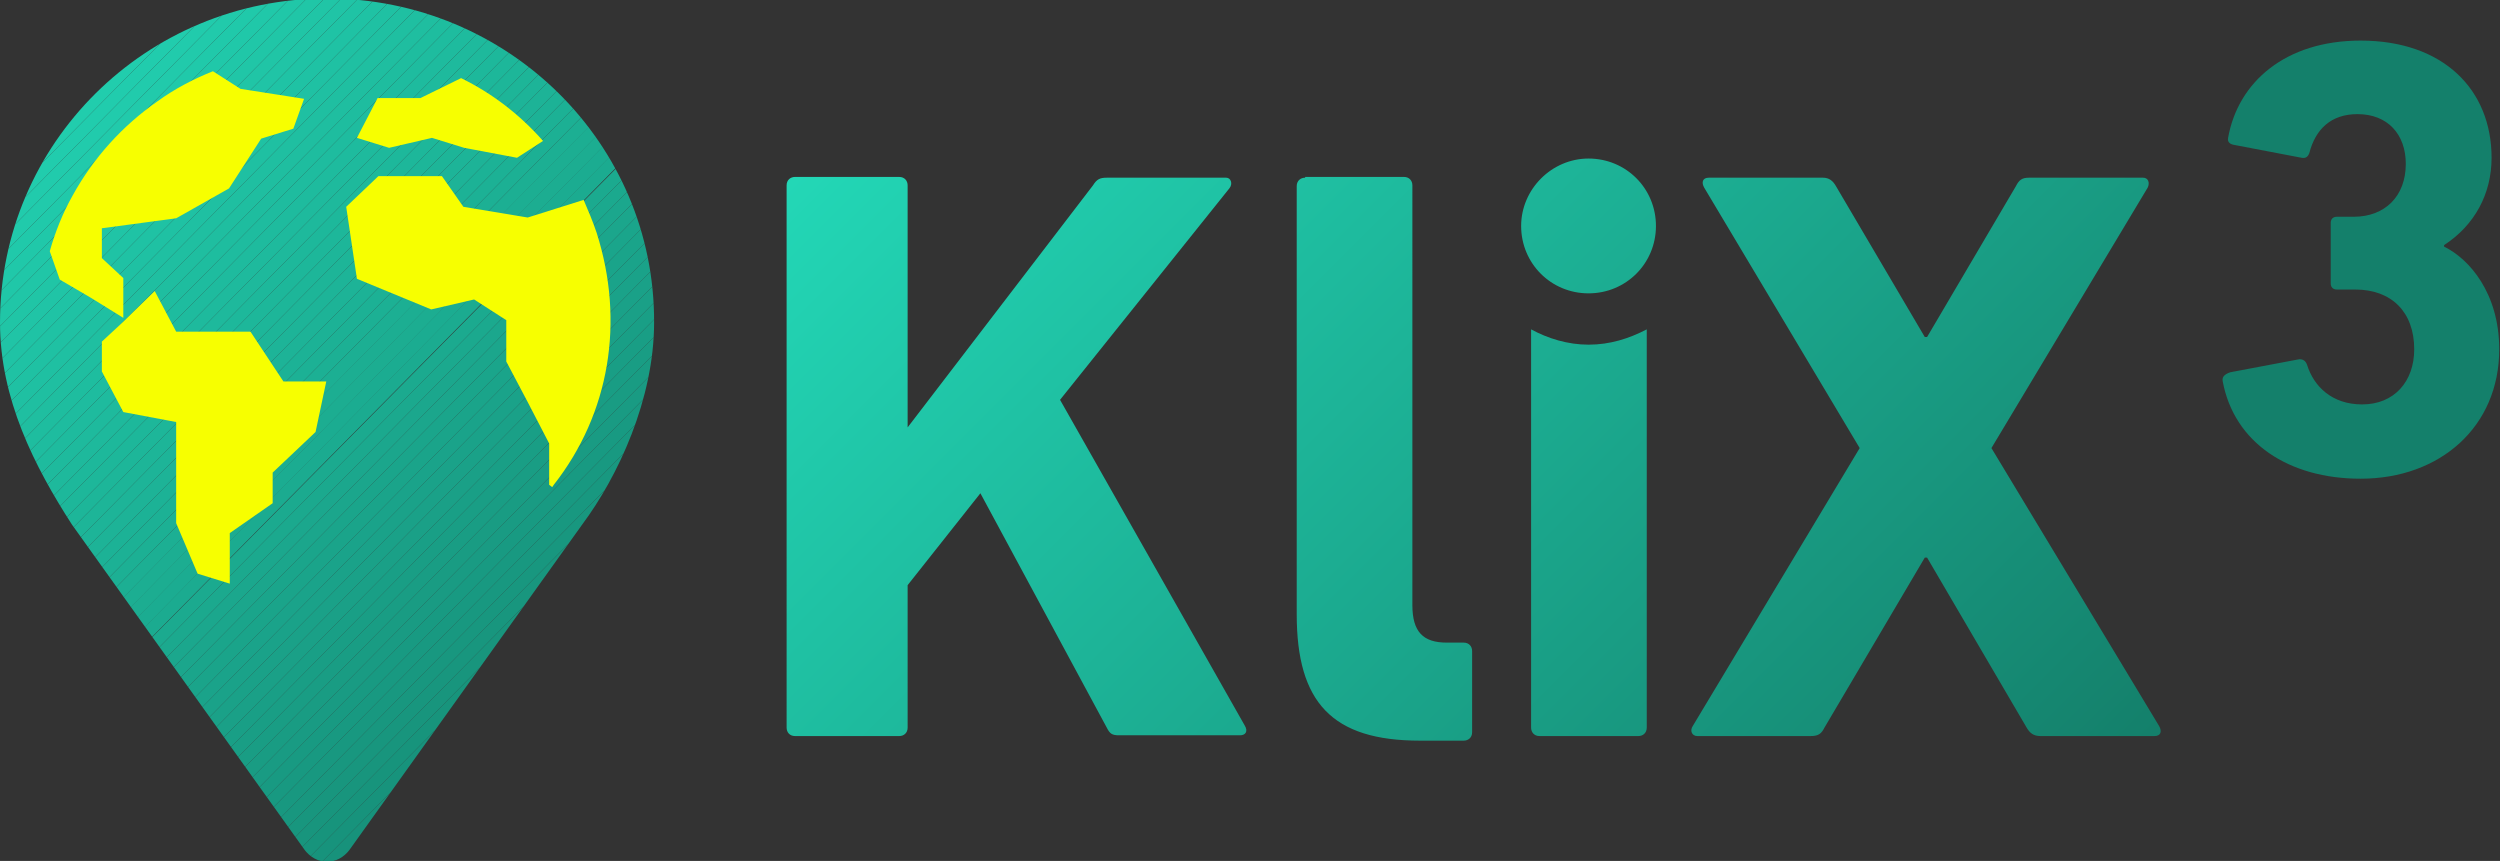 <?xml version="1.0" encoding="utf-8"?>
<!-- Generator: Adobe Illustrator 27.6.1, SVG Export Plug-In . SVG Version: 6.00 Build 0)  -->
<svg version="1.1" id="Ebene_1" xmlns="http://www.w3.org/2000/svg" xmlns:xlink="http://www.w3.org/1999/xlink" x="0px" y="0px"
	 viewBox="0 0 326.4 112.4" style="enable-background:new 0 0 326.4 112.4;" xml:space="preserve">
<rect x="0" y="0" width="326.4" height="112.4" fill="#333333" stroke="none"/>
<style type="text/css">
	
		.st0{clip-path:url(#SVGID_00000178165607988990713170000004122492903389820047_);fill:url(#SVGID_00000172426833276894238630000016684128248682548399_);}
	.st1{fill:#14806B;}
	.st2{clip-path:url(#SVGID_00000101072362495206417840000005080796512279740847_);}
	.st3{clip-path:url(#SVGID_00000163759044355909556980000004040158521896137903_);fill:#23D8B7;}
	.st4{clip-path:url(#SVGID_00000163759044355909556980000004040158521896137903_);fill:#23D7B6;}
	.st5{clip-path:url(#SVGID_00000163759044355909556980000004040158521896137903_);fill:#23D6B5;}
	.st6{clip-path:url(#SVGID_00000163759044355909556980000004040158521896137903_);fill:#22D5B4;}
	.st7{clip-path:url(#SVGID_00000163759044355909556980000004040158521896137903_);fill:#22D4B4;}
	.st8{clip-path:url(#SVGID_00000163759044355909556980000004040158521896137903_);fill:#22D3B3;}
	.st9{clip-path:url(#SVGID_00000163759044355909556980000004040158521896137903_);fill:#22D2B2;}
	.st10{clip-path:url(#SVGID_00000163759044355909556980000004040158521896137903_);fill:#22D1B1;}
	.st11{clip-path:url(#SVGID_00000163759044355909556980000004040158521896137903_);fill:#22D0B0;}
	.st12{clip-path:url(#SVGID_00000163759044355909556980000004040158521896137903_);fill:#21CFAF;}
	.st13{clip-path:url(#SVGID_00000163759044355909556980000004040158521896137903_);fill:#21CEAE;}
	.st14{clip-path:url(#SVGID_00000163759044355909556980000004040158521896137903_);fill:#21CDAD;}
	.st15{clip-path:url(#SVGID_00000163759044355909556980000004040158521896137903_);fill:#21CCAD;}
	.st16{clip-path:url(#SVGID_00000163759044355909556980000004040158521896137903_);fill:#21CBAC;}
	.st17{clip-path:url(#SVGID_00000163759044355909556980000004040158521896137903_);fill:#21CAAB;}
	.st18{clip-path:url(#SVGID_00000163759044355909556980000004040158521896137903_);fill:#20C9AA;}
	.st19{clip-path:url(#SVGID_00000163759044355909556980000004040158521896137903_);fill:#20C8A9;}
	.st20{clip-path:url(#SVGID_00000163759044355909556980000004040158521896137903_);fill:#20C7A8;}
	.st21{clip-path:url(#SVGID_00000163759044355909556980000004040158521896137903_);fill:#20C6A7;}
	.st22{clip-path:url(#SVGID_00000163759044355909556980000004040158521896137903_);fill:#20C5A6;}
	.st23{clip-path:url(#SVGID_00000163759044355909556980000004040158521896137903_);fill:#20C4A6;}
	.st24{clip-path:url(#SVGID_00000163759044355909556980000004040158521896137903_);fill:#1FC3A5;}
	.st25{clip-path:url(#SVGID_00000163759044355909556980000004040158521896137903_);fill:#1FC2A4;}
	.st26{clip-path:url(#SVGID_00000163759044355909556980000004040158521896137903_);fill:#1FC1A3;}
	.st27{clip-path:url(#SVGID_00000163759044355909556980000004040158521896137903_);fill:#1FC0A2;}
	.st28{clip-path:url(#SVGID_00000163759044355909556980000004040158521896137903_);fill:#1FBFA1;}
	.st29{clip-path:url(#SVGID_00000163759044355909556980000004040158521896137903_);fill:#1FBEA0;}
	.st30{clip-path:url(#SVGID_00000163759044355909556980000004040158521896137903_);fill:#1EBD9F;}
	.st31{clip-path:url(#SVGID_00000163759044355909556980000004040158521896137903_);fill:#1EBC9F;}
	.st32{clip-path:url(#SVGID_00000163759044355909556980000004040158521896137903_);fill:#1EBB9E;}
	.st33{clip-path:url(#SVGID_00000163759044355909556980000004040158521896137903_);fill:#1EBA9D;}
	.st34{clip-path:url(#SVGID_00000163759044355909556980000004040158521896137903_);fill:#1EB99C;}
	.st35{clip-path:url(#SVGID_00000163759044355909556980000004040158521896137903_);fill:#1DB89B;}
	.st36{clip-path:url(#SVGID_00000163759044355909556980000004040158521896137903_);fill:#1DB79A;}
	.st37{clip-path:url(#SVGID_00000163759044355909556980000004040158521896137903_);fill:#1DB699;}
	.st38{clip-path:url(#SVGID_00000163759044355909556980000004040158521896137903_);fill:#1DB598;}
	.st39{clip-path:url(#SVGID_00000163759044355909556980000004040158521896137903_);fill:#1DB498;}
	.st40{clip-path:url(#SVGID_00000163759044355909556980000004040158521896137903_);fill:#1DB397;}
	.st41{clip-path:url(#SVGID_00000163759044355909556980000004040158521896137903_);fill:#1CB296;}
	.st42{clip-path:url(#SVGID_00000163759044355909556980000004040158521896137903_);fill:#1CB195;}
	.st43{clip-path:url(#SVGID_00000163759044355909556980000004040158521896137903_);fill:#1CB094;}
	.st44{clip-path:url(#SVGID_00000163759044355909556980000004040158521896137903_);fill:#1CAF93;}
	.st45{clip-path:url(#SVGID_00000163759044355909556980000004040158521896137903_);fill:#1CAE92;}
	.st46{clip-path:url(#SVGID_00000163759044355909556980000004040158521896137903_);fill:#1CAD91;}
	.st47{clip-path:url(#SVGID_00000163759044355909556980000004040158521896137903_);fill:#1BAC91;}
	.st48{clip-path:url(#SVGID_00000163759044355909556980000004040158521896137903_);fill:#1BAB90;}
	.st49{clip-path:url(#SVGID_00000163759044355909556980000004040158521896137903_);fill:#1BAA8F;}
	.st50{clip-path:url(#SVGID_00000163759044355909556980000004040158521896137903_);fill:#1BA98E;}
	.st51{clip-path:url(#SVGID_00000163759044355909556980000004040158521896137903_);fill:#1BA78D;}
	.st52{clip-path:url(#SVGID_00000163759044355909556980000004040158521896137903_);fill:#1BA68C;}
	.st53{clip-path:url(#SVGID_00000163759044355909556980000004040158521896137903_);fill:#1AA58B;}
	.st54{clip-path:url(#SVGID_00000163759044355909556980000004040158521896137903_);fill:#1AA48A;}
	.st55{clip-path:url(#SVGID_00000163759044355909556980000004040158521896137903_);fill:#1AA38A;}
	.st56{clip-path:url(#SVGID_00000163759044355909556980000004040158521896137903_);fill:#1AA289;}
	.st57{clip-path:url(#SVGID_00000163759044355909556980000004040158521896137903_);fill:#1AA188;}
	.st58{clip-path:url(#SVGID_00000163759044355909556980000004040158521896137903_);fill:#1AA087;}
	.st59{clip-path:url(#SVGID_00000163759044355909556980000004040158521896137903_);fill:#199F86;}
	.st60{clip-path:url(#SVGID_00000163759044355909556980000004040158521896137903_);fill:#199E85;}
	.st61{clip-path:url(#SVGID_00000163759044355909556980000004040158521896137903_);fill:#199D84;}
	.st62{clip-path:url(#SVGID_00000163759044355909556980000004040158521896137903_);fill:#199C83;}
	.st63{clip-path:url(#SVGID_00000163759044355909556980000004040158521896137903_);fill:#199B83;}
	.st64{clip-path:url(#SVGID_00000163759044355909556980000004040158521896137903_);fill:#189A82;}
	.st65{clip-path:url(#SVGID_00000163759044355909556980000004040158521896137903_);fill:#189981;}
	.st66{clip-path:url(#SVGID_00000163759044355909556980000004040158521896137903_);fill:#189880;}
	.st67{clip-path:url(#SVGID_00000163759044355909556980000004040158521896137903_);fill:#18977F;}
	.st68{clip-path:url(#SVGID_00000163759044355909556980000004040158521896137903_);fill:#18967E;}
	.st69{clip-path:url(#SVGID_00000163759044355909556980000004040158521896137903_);fill:#18957D;}
	.st70{clip-path:url(#SVGID_00000163759044355909556980000004040158521896137903_);fill:#17947C;}
	.st71{clip-path:url(#SVGID_00000163759044355909556980000004040158521896137903_);fill:#17937C;}
	.st72{clip-path:url(#SVGID_00000163759044355909556980000004040158521896137903_);fill:#17927B;}
	.st73{clip-path:url(#SVGID_00000163759044355909556980000004040158521896137903_);fill:#17917A;}
	.st74{clip-path:url(#SVGID_00000163759044355909556980000004040158521896137903_);fill:#179079;}
	.st75{clip-path:url(#SVGID_00000163759044355909556980000004040158521896137903_);fill:#178F78;}
	.st76{clip-path:url(#SVGID_00000163759044355909556980000004040158521896137903_);fill:#168E77;}
	.st77{clip-path:url(#SVGID_00000163759044355909556980000004040158521896137903_);fill:#168D76;}
	.st78{clip-path:url(#SVGID_00000163759044355909556980000004040158521896137903_);fill:#168C75;}
	.st79{clip-path:url(#SVGID_00000163759044355909556980000004040158521896137903_);fill:#168B75;}
	.st80{clip-path:url(#SVGID_00000163759044355909556980000004040158521896137903_);fill:#168A74;}
	.st81{clip-path:url(#SVGID_00000163759044355909556980000004040158521896137903_);fill:#168973;}
	.st82{clip-path:url(#SVGID_00000163759044355909556980000004040158521896137903_);fill:#158872;}
	.st83{clip-path:url(#SVGID_00000163759044355909556980000004040158521896137903_);fill:#158771;}
	.st84{clip-path:url(#SVGID_00000163759044355909556980000004040158521896137903_);fill:#158670;}
	.st85{clip-path:url(#SVGID_00000163759044355909556980000004040158521896137903_);fill:#15856F;}
	.st86{clip-path:url(#SVGID_00000163759044355909556980000004040158521896137903_);fill:#15846F;}
	.st87{clip-path:url(#SVGID_00000163759044355909556980000004040158521896137903_);fill:#15836E;}
	.st88{clip-path:url(#SVGID_00000163759044355909556980000004040158521896137903_);fill:#14826D;}
	.st89{clip-path:url(#SVGID_00000163759044355909556980000004040158521896137903_);fill:#14816C;}
	.st90{clip-path:url(#SVGID_00000163759044355909556980000004040158521896137903_);fill:#14806B;}
	.st91{fill:#F7FF00;}
</style>
<g>
	<defs>
		<path id="SVGID_1_" d="M207.4,45c-2.7,0-5.3-0.8-7.5-2v52c0,0.6,0.4,1.1,1.1,1.1h12.9c0.6,0,1.1-0.4,1.1-1.1V43
			C212.7,44.2,210.2,45,207.4,45 M144.5,23.2c-0.9,0-1.3,0.2-1.8,1l-24.2,31.6V24.2c0-0.6-0.4-1.1-1.1-1.1h-13.6
			c-0.6,0-1.1,0.4-1.1,1.1V95c0,0.6,0.4,1.1,1.1,1.1h13.6c0.6,0,1.1-0.4,1.1-1.1V76.4l9.5-12l16.5,30.6c0.4,0.8,0.7,1,1.6,1h15.8
			c0.7,0,1.1-0.5,0.6-1.3l-24.1-42.5l22.1-27.6c0.5-0.6,0.2-1.4-0.4-1.4H144.5z M170.4,23.2c-0.6,0-1.1,0.4-1.1,1.1v55.9
			c0,11.5,4.6,16.5,16.1,16.5h5.7c0.6,0,1.1-0.4,1.1-1.1V85c0-0.6-0.4-1.1-1.1-1.1h-2.2c-3.1,0-4.5-1.4-4.5-4.9V24.2
			c0-0.6-0.4-1.1-1.1-1.1H170.4z M264.9,23.2c-0.9,0-1.3,0.3-1.7,1.1l-11.6,19.7h-0.3l-11.6-19.7c-0.4-0.7-0.9-1.1-1.7-1.1h-14.9
			c-0.8,0-1,0.6-0.6,1.3l20.3,34l-21.8,36.3c-0.4,0.6-0.1,1.3,0.6,1.3h14.8c1,0,1.4-0.3,1.8-1.1l13.1-22.2h0.3l13,22.2
			c0.4,0.7,0.9,1.1,1.8,1.1h14.9c0.8,0,1-0.6,0.6-1.3l-21.9-36.3l20.4-34c0.3-0.6,0.1-1.3-0.6-1.3H264.9z M198.6,29.5
			c0,4.9,3.9,8.8,8.8,8.8c4.9,0,8.8-3.9,8.8-8.8c0-4.9-3.9-8.8-8.8-8.8C202.6,20.7,198.6,24.7,198.6,29.5"/>
	</defs>
	<clipPath id="SVGID_00000108302167579454880830000011819249175848641942_">
		<use xlink:href="#SVGID_1_"  style="overflow:visible;"/>
	</clipPath>
	
		<linearGradient id="SVGID_00000174572310921381965110000010514330849845437856_" gradientUnits="userSpaceOnUse" x1="-44.122" y1="263.775" x2="-39.833" y2="263.775" gradientTransform="matrix(29.775 29.775 29.775 -29.775 -6411.488 9162.419)">
		<stop  offset="0" style="stop-color:#23D8B7"/>
		<stop  offset="0.993" style="stop-color:#14806B"/>
		<stop  offset="1" style="stop-color:#14806B"/>
	</linearGradient>
	
		<polygon style="clip-path:url(#SVGID_00000108302167579454880830000011819249175848641942_);fill:url(#SVGID_00000174572310921381965110000010514330849845437856_);" points="
		192.5,-69 320.2,58.7 192.5,186.4 64.8,58.7 	"/>
</g>
<path class="st1" d="M290.2,49.8c1.5,8,8.6,12.7,18,12.7c10.4,0,18.1-6.8,18.1-16.9c0-7.3-3.9-11.8-7.2-13.4V32
	c4-2.6,6.2-6.7,6.2-11.4c0-8.9-6.3-15.3-17.1-15.3c-9.8,0-16,5.4-17.3,12.7c-0.1,0.5,0.2,0.8,0.7,0.9l8.9,1.7c0.5,0.1,0.8-0.1,1-0.6
	c0.8-3.1,2.8-5.1,6.3-5.1c3.9,0,6.3,2.6,6.3,6.5c0,4.2-2.7,6.9-6.8,6.9h-2.2c-0.5,0-0.8,0.3-0.8,0.8v7.9c0,0.5,0.3,0.8,0.8,0.8h2.4
	c4.7,0,7.7,2.9,7.7,7.8c0,4.2-2.6,7.2-6.8,7.2c-3.9,0-6.3-2.3-7.2-5.2c-0.2-0.5-0.5-0.7-1-0.7l-9,1.7
	C290.3,48.9,290.1,49.3,290.2,49.8"/>
<g>
	<defs>
		<path id="SVGID_00000072963973881687255160000002477617115253369534_" d="M42.7-0.2C19.1-0.2,0,18.7,0,42.1
			c0,10,4.5,18.8,9.4,26.4L39.8,111c0.7,0.9,1.7,1.5,2.9,1.5c1.2,0,2.2-0.6,2.9-1.5l30.4-42.5c4.7-6.3,9.4-16.4,9.4-26.4
			C85.5,18.7,66.3-0.2,42.7-0.2z"/>
	</defs>
	<clipPath id="SVGID_00000176002429996967672230000000001733384412720519_">
		<use xlink:href="#SVGID_00000072963973881687255160000002477617115253369534_"  style="overflow:visible;"/>
	</clipPath>
	<g style="clip-path:url(#SVGID_00000176002429996967672230000000001733384412720519_);">
		<g>
			<defs>
				
					<rect id="SVGID_00000016060491342494106360000014921742662220607906_" x="-27.4" y="-13.9" transform="matrix(0.703 -0.711 0.711 0.703 -27.225 47.026)" width="140.2" height="140"/>
			</defs>
			<clipPath id="SVGID_00000140715273255017792390000008475510490111361196_">
				<use xlink:href="#SVGID_00000016060491342494106360000014921742662220607906_"  style="overflow:visible;"/>
			</clipPath>
			<polygon style="clip-path:url(#SVGID_00000140715273255017792390000008475510490111361196_);fill:#23D8B7;" points="42.3,-42.9 
				-56.3,56.7 -56.3,-42.9 			"/>
			<polygon style="clip-path:url(#SVGID_00000140715273255017792390000008475510490111361196_);fill:#23D8B7;" points="44.5,-42.9 
				-56.3,59 -56.3,56.7 42.3,-42.9 			"/>
			<polygon style="clip-path:url(#SVGID_00000140715273255017792390000008475510490111361196_);fill:#23D7B6;" points="46.7,-42.9 
				-56.3,61.2 -56.3,59 44.5,-42.9 			"/>
			<polygon style="clip-path:url(#SVGID_00000140715273255017792390000008475510490111361196_);fill:#23D6B5;" points="49,-42.9 
				-56.3,63.5 -56.3,61.2 46.7,-42.9 			"/>
			<polygon style="clip-path:url(#SVGID_00000140715273255017792390000008475510490111361196_);fill:#22D5B4;" points="51.2,-42.9 
				-56.3,65.7 -56.3,63.5 49,-42.9 			"/>
			<polygon style="clip-path:url(#SVGID_00000140715273255017792390000008475510490111361196_);fill:#22D4B4;" points="53.4,-42.9 
				-56.3,68 -56.3,65.7 51.2,-42.9 			"/>
			<polygon style="clip-path:url(#SVGID_00000140715273255017792390000008475510490111361196_);fill:#22D3B3;" points="55.6,-42.9 
				-56.3,70.2 -56.3,68 53.4,-42.9 			"/>
			<polygon style="clip-path:url(#SVGID_00000140715273255017792390000008475510490111361196_);fill:#22D2B2;" points="57.9,-42.9 
				-56.3,72.5 -56.3,70.2 55.6,-42.9 			"/>
			<polygon style="clip-path:url(#SVGID_00000140715273255017792390000008475510490111361196_);fill:#22D1B1;" points="60.1,-42.9 
				-56.3,74.7 -56.3,72.5 57.9,-42.9 			"/>
			<polygon style="clip-path:url(#SVGID_00000140715273255017792390000008475510490111361196_);fill:#22D0B0;" points="62.3,-42.9 
				-56.3,77 -56.3,74.7 60.1,-42.9 			"/>
			<polygon style="clip-path:url(#SVGID_00000140715273255017792390000008475510490111361196_);fill:#21CFAF;" points="64.5,-42.9 
				-56.3,79.2 -56.3,77 62.3,-42.9 			"/>
			<polygon style="clip-path:url(#SVGID_00000140715273255017792390000008475510490111361196_);fill:#21CEAE;" points="66.8,-42.9 
				-56.3,81.5 -56.3,79.2 64.5,-42.9 			"/>
			<polygon style="clip-path:url(#SVGID_00000140715273255017792390000008475510490111361196_);fill:#21CDAD;" points="69,-42.9 
				-56.3,83.7 -56.3,81.5 66.8,-42.9 			"/>
			<polygon style="clip-path:url(#SVGID_00000140715273255017792390000008475510490111361196_);fill:#21CCAD;" points="71.2,-42.9 
				-56.3,86 -56.3,83.7 69,-42.9 			"/>
			<polygon style="clip-path:url(#SVGID_00000140715273255017792390000008475510490111361196_);fill:#21CBAC;" points="73.4,-42.9 
				-56.3,88.2 -56.3,86 71.2,-42.9 			"/>
			<polygon style="clip-path:url(#SVGID_00000140715273255017792390000008475510490111361196_);fill:#21CAAB;" points="75.7,-42.9 
				-56.3,90.5 -56.3,88.2 73.4,-42.9 			"/>
			<polygon style="clip-path:url(#SVGID_00000140715273255017792390000008475510490111361196_);fill:#20C9AA;" points="77.9,-42.9 
				-56.3,92.7 -56.3,90.5 75.7,-42.9 			"/>
			<polygon style="clip-path:url(#SVGID_00000140715273255017792390000008475510490111361196_);fill:#20C8A9;" points="80.1,-42.9 
				-56.3,95 -56.3,92.7 77.9,-42.9 			"/>
			<polygon style="clip-path:url(#SVGID_00000140715273255017792390000008475510490111361196_);fill:#20C7A8;" points="82.3,-42.9 
				-56.3,97.2 -56.3,95 80.1,-42.9 			"/>
			<polygon style="clip-path:url(#SVGID_00000140715273255017792390000008475510490111361196_);fill:#20C6A7;" points="84.6,-42.9 
				-56.3,99.5 -56.3,97.2 82.3,-42.9 			"/>
			<polygon style="clip-path:url(#SVGID_00000140715273255017792390000008475510490111361196_);fill:#20C5A6;" points="86.8,-42.9 
				-56.3,101.7 -56.3,99.5 84.6,-42.9 			"/>
			<polygon style="clip-path:url(#SVGID_00000140715273255017792390000008475510490111361196_);fill:#20C4A6;" points="89,-42.9 
				-56.3,104 -56.3,101.7 86.8,-42.9 			"/>
			<polygon style="clip-path:url(#SVGID_00000140715273255017792390000008475510490111361196_);fill:#1FC3A5;" points="91.3,-42.9 
				-56.3,106.2 -56.3,104 89,-42.9 			"/>
			<polygon style="clip-path:url(#SVGID_00000140715273255017792390000008475510490111361196_);fill:#1FC2A4;" points="93.5,-42.9 
				-56.3,108.5 -56.3,106.2 91.3,-42.9 			"/>
			<polygon style="clip-path:url(#SVGID_00000140715273255017792390000008475510490111361196_);fill:#1FC1A3;" points="95.7,-42.9 
				-56.3,110.7 -56.3,108.5 93.5,-42.9 			"/>
			<polygon style="clip-path:url(#SVGID_00000140715273255017792390000008475510490111361196_);fill:#1FC0A2;" points="97.9,-42.9 
				-56.3,113 -56.3,110.7 95.7,-42.9 			"/>
			<polygon style="clip-path:url(#SVGID_00000140715273255017792390000008475510490111361196_);fill:#1FBFA1;" points="100.2,-42.9 
				-56.3,115.2 -56.3,113 97.9,-42.9 			"/>
			<polygon style="clip-path:url(#SVGID_00000140715273255017792390000008475510490111361196_);fill:#1FBEA0;" points="102.4,-42.9 
				-56.3,117.4 -56.3,115.2 100.2,-42.9 			"/>
			<polygon style="clip-path:url(#SVGID_00000140715273255017792390000008475510490111361196_);fill:#1EBD9F;" points="104.6,-42.9 
				-56.3,119.7 -56.3,117.4 102.4,-42.9 			"/>
			<polygon style="clip-path:url(#SVGID_00000140715273255017792390000008475510490111361196_);fill:#1EBC9F;" points="106.8,-42.9 
				-56.3,121.9 -56.3,119.7 104.6,-42.9 			"/>
			<polygon style="clip-path:url(#SVGID_00000140715273255017792390000008475510490111361196_);fill:#1EBB9E;" points="109.1,-42.9 
				-56.3,124.2 -56.3,121.9 106.8,-42.9 			"/>
			<polygon style="clip-path:url(#SVGID_00000140715273255017792390000008475510490111361196_);fill:#1EBA9D;" points="111.3,-42.9 
				-56.3,126.4 -56.3,124.2 109.1,-42.9 			"/>
			<polygon style="clip-path:url(#SVGID_00000140715273255017792390000008475510490111361196_);fill:#1EB99C;" points="113.5,-42.9 
				-56.3,128.7 -56.3,126.4 111.3,-42.9 			"/>
			<polygon style="clip-path:url(#SVGID_00000140715273255017792390000008475510490111361196_);fill:#1DB89B;" points="115.7,-42.9 
				-56.3,130.9 -56.3,128.7 113.5,-42.9 			"/>
			<polygon style="clip-path:url(#SVGID_00000140715273255017792390000008475510490111361196_);fill:#1DB79A;" points="118,-42.9 
				-56.3,133.2 -56.3,130.9 115.7,-42.9 			"/>
			<polygon style="clip-path:url(#SVGID_00000140715273255017792390000008475510490111361196_);fill:#1DB699;" points="120.2,-42.9 
				-56.3,135.4 -56.3,133.2 118,-42.9 			"/>
			<polygon style="clip-path:url(#SVGID_00000140715273255017792390000008475510490111361196_);fill:#1DB598;" points="122.4,-42.9 
				-56.3,137.7 -56.3,135.4 120.2,-42.9 			"/>
			<polygon style="clip-path:url(#SVGID_00000140715273255017792390000008475510490111361196_);fill:#1DB498;" points="124.6,-42.9 
				-56.3,139.9 -56.3,137.7 122.4,-42.9 			"/>
			<polygon style="clip-path:url(#SVGID_00000140715273255017792390000008475510490111361196_);fill:#1DB397;" points="126.9,-42.9 
				-56.3,142.2 -56.3,139.9 124.6,-42.9 			"/>
			<polygon style="clip-path:url(#SVGID_00000140715273255017792390000008475510490111361196_);fill:#1CB296;" points="129.1,-42.9 
				-56.3,144.4 -56.3,142.2 126.9,-42.9 			"/>
			<polygon style="clip-path:url(#SVGID_00000140715273255017792390000008475510490111361196_);fill:#1CB195;" points="131.3,-42.9 
				-56.3,146.7 -56.3,144.4 129.1,-42.9 			"/>
			<polygon style="clip-path:url(#SVGID_00000140715273255017792390000008475510490111361196_);fill:#1CB094;" points="133.5,-42.9 
				-56.2,148.8 -56.3,148.8 -56.3,146.7 131.3,-42.9 			"/>
			<polygon style="clip-path:url(#SVGID_00000140715273255017792390000008475510490111361196_);fill:#1CAF93;" points="135.3,-42.9 
				135.5,-42.7 -55.1,150 -56.2,148.8 133.5,-42.9 			"/>
			
				<rect x="-94.8" y="53.4" transform="matrix(0.703 -0.711 0.711 0.703 -26.425 45.052)" style="clip-path:url(#SVGID_00000140715273255017792390000008475510490111361196_);fill:#1CAE92;" width="271" height="1.6"/>
			
				<rect x="-93.6" y="54.5" transform="matrix(0.703 -0.711 0.711 0.703 -26.883 46.181)" style="clip-path:url(#SVGID_00000140715273255017792390000008475510490111361196_);fill:#1CAD91;" width="271" height="1.6"/>
			
				<rect x="-92.5" y="55.6" transform="matrix(0.703 -0.711 0.711 0.703 -27.34 47.31)" style="clip-path:url(#SVGID_00000140715273255017792390000008475510490111361196_);fill:#1BAC91;" width="271" height="1.6"/>
			
				<rect x="-91.4" y="56.7" transform="matrix(0.703 -0.711 0.711 0.703 -27.798 48.44)" style="clip-path:url(#SVGID_00000140715273255017792390000008475510490111361196_);fill:#1BAB90;" width="271" height="1.6"/>
			<polygon style="clip-path:url(#SVGID_00000140715273255017792390000008475510490111361196_);fill:#1BAA8F;" points="140,-38.2 
				141.2,-37.1 -49.2,155.2 -49.8,155.2 -50.6,154.4 			"/>
			<polygon style="clip-path:url(#SVGID_00000140715273255017792390000008475510490111361196_);fill:#1BA98E;" points="141.2,-37.1 
				141.8,-36.5 141.8,-35.5 -46.9,155.2 -49.2,155.2 			"/>
			<polygon style="clip-path:url(#SVGID_00000140715273255017792390000008475510490111361196_);fill:#1BA78D;" points="141.8,-33.3 
				-44.7,155.2 -46.9,155.2 141.8,-35.5 			"/>
			<polygon style="clip-path:url(#SVGID_00000140715273255017792390000008475510490111361196_);fill:#1BA68C;" points="141.8,-31 
				-42.5,155.2 -44.7,155.2 141.8,-33.3 			"/>
			<polygon style="clip-path:url(#SVGID_00000140715273255017792390000008475510490111361196_);fill:#1AA58B;" points="141.8,-28.8 
				-40.3,155.2 -42.5,155.2 141.8,-31 			"/>
			<polygon style="clip-path:url(#SVGID_00000140715273255017792390000008475510490111361196_);fill:#1AA48A;" points="141.8,-26.5 
				-38,155.2 -40.3,155.2 141.8,-28.8 			"/>
			<polygon style="clip-path:url(#SVGID_00000140715273255017792390000008475510490111361196_);fill:#1AA38A;" points="141.8,-24.3 
				-35.8,155.2 -38,155.2 141.8,-26.5 			"/>
			<polygon style="clip-path:url(#SVGID_00000140715273255017792390000008475510490111361196_);fill:#1AA289;" points="141.8,-22 
				-33.6,155.2 -35.8,155.2 141.8,-24.3 			"/>
			<polygon style="clip-path:url(#SVGID_00000140715273255017792390000008475510490111361196_);fill:#1AA188;" points="141.8,-19.8 
				-31.4,155.2 -33.6,155.2 141.8,-22 			"/>
			<polygon style="clip-path:url(#SVGID_00000140715273255017792390000008475510490111361196_);fill:#1AA087;" points="141.8,-17.5 
				-29.1,155.2 -31.4,155.2 141.8,-19.8 			"/>
			<polygon style="clip-path:url(#SVGID_00000140715273255017792390000008475510490111361196_);fill:#199F86;" points="141.8,-15.3 
				-26.9,155.2 -29.1,155.2 141.8,-17.5 			"/>
			<polygon style="clip-path:url(#SVGID_00000140715273255017792390000008475510490111361196_);fill:#199E85;" points="141.8,-13 
				-24.7,155.2 -26.9,155.2 141.8,-15.3 			"/>
			<polygon style="clip-path:url(#SVGID_00000140715273255017792390000008475510490111361196_);fill:#199D84;" points="141.8,-10.8 
				-22.5,155.2 -24.7,155.2 141.8,-13 			"/>
			<polygon style="clip-path:url(#SVGID_00000140715273255017792390000008475510490111361196_);fill:#199C83;" points="141.8,-8.5 
				-20.2,155.2 -22.5,155.2 141.8,-10.8 			"/>
			<polygon style="clip-path:url(#SVGID_00000140715273255017792390000008475510490111361196_);fill:#199B83;" points="141.8,-6.3 
				-18,155.2 -20.2,155.2 141.8,-8.5 			"/>
			<polygon style="clip-path:url(#SVGID_00000140715273255017792390000008475510490111361196_);fill:#189A82;" points="141.8,-4 
				-15.8,155.2 -18,155.2 141.8,-6.3 			"/>
			<polygon style="clip-path:url(#SVGID_00000140715273255017792390000008475510490111361196_);fill:#189981;" points="141.8,-1.8 
				-13.6,155.2 -15.8,155.2 141.8,-4 			"/>
			<polygon style="clip-path:url(#SVGID_00000140715273255017792390000008475510490111361196_);fill:#189880;" points="141.8,0.5 
				-11.3,155.2 -13.6,155.2 141.8,-1.8 			"/>
			<polygon style="clip-path:url(#SVGID_00000140715273255017792390000008475510490111361196_);fill:#18977F;" points="141.8,2.7 
				-9.1,155.2 -11.3,155.2 141.8,0.5 			"/>
			<polygon style="clip-path:url(#SVGID_00000140715273255017792390000008475510490111361196_);fill:#18967E;" points="141.8,5 
				-6.9,155.2 -9.1,155.2 141.8,2.7 			"/>
			<polygon style="clip-path:url(#SVGID_00000140715273255017792390000008475510490111361196_);fill:#18957D;" points="141.8,7.2 
				-4.7,155.2 -6.9,155.2 141.8,5 			"/>
			<polygon style="clip-path:url(#SVGID_00000140715273255017792390000008475510490111361196_);fill:#17947C;" points="141.8,9.4 
				-2.4,155.2 -4.7,155.2 141.8,7.2 			"/>
			<polygon style="clip-path:url(#SVGID_00000140715273255017792390000008475510490111361196_);fill:#17937C;" points="141.8,11.7 
				-0.2,155.2 -2.4,155.2 141.8,9.4 			"/>
			<polygon style="clip-path:url(#SVGID_00000140715273255017792390000008475510490111361196_);fill:#17927B;" points="141.8,13.9 
				2,155.2 -0.2,155.2 141.8,11.7 			"/>
			<polygon style="clip-path:url(#SVGID_00000140715273255017792390000008475510490111361196_);fill:#17917A;" points="141.8,16.2 
				4.2,155.2 2,155.2 141.8,13.9 			"/>
			<polygon style="clip-path:url(#SVGID_00000140715273255017792390000008475510490111361196_);fill:#179079;" points="141.8,18.4 
				6.5,155.2 4.2,155.2 141.8,16.2 			"/>
			<polygon style="clip-path:url(#SVGID_00000140715273255017792390000008475510490111361196_);fill:#178F78;" points="141.8,20.7 
				8.7,155.2 6.5,155.2 141.8,18.4 			"/>
			<polygon style="clip-path:url(#SVGID_00000140715273255017792390000008475510490111361196_);fill:#168E77;" points="141.8,22.9 
				10.9,155.2 8.7,155.2 141.8,20.7 			"/>
			<polygon style="clip-path:url(#SVGID_00000140715273255017792390000008475510490111361196_);fill:#168D76;" points="141.8,25.2 
				13.1,155.2 10.9,155.2 141.8,22.9 			"/>
			<polygon style="clip-path:url(#SVGID_00000140715273255017792390000008475510490111361196_);fill:#168C75;" points="141.8,27.4 
				15.4,155.2 13.1,155.2 141.8,25.2 			"/>
			<polygon style="clip-path:url(#SVGID_00000140715273255017792390000008475510490111361196_);fill:#168B75;" points="141.8,29.7 
				17.6,155.2 15.4,155.2 141.8,27.4 			"/>
			<polygon style="clip-path:url(#SVGID_00000140715273255017792390000008475510490111361196_);fill:#168A74;" points="141.8,31.9 
				19.8,155.2 17.6,155.2 141.8,29.7 			"/>
			<polygon style="clip-path:url(#SVGID_00000140715273255017792390000008475510490111361196_);fill:#168973;" points="141.8,34.2 
				22,155.2 19.8,155.2 141.8,31.9 			"/>
			<polygon style="clip-path:url(#SVGID_00000140715273255017792390000008475510490111361196_);fill:#158872;" points="141.8,36.4 
				24.3,155.2 22,155.2 141.8,34.2 			"/>
			<polygon style="clip-path:url(#SVGID_00000140715273255017792390000008475510490111361196_);fill:#158771;" points="141.8,38.7 
				26.5,155.2 24.3,155.2 141.8,36.4 			"/>
			<polygon style="clip-path:url(#SVGID_00000140715273255017792390000008475510490111361196_);fill:#158670;" points="141.8,40.9 
				28.7,155.2 26.5,155.2 141.8,38.7 			"/>
			<polygon style="clip-path:url(#SVGID_00000140715273255017792390000008475510490111361196_);fill:#15856F;" points="141.8,43.2 
				31,155.2 28.7,155.2 141.8,40.9 			"/>
			<polygon style="clip-path:url(#SVGID_00000140715273255017792390000008475510490111361196_);fill:#15846F;" points="141.8,45.4 
				33.2,155.2 31,155.2 141.8,43.2 			"/>
			<polygon style="clip-path:url(#SVGID_00000140715273255017792390000008475510490111361196_);fill:#15836E;" points="141.8,47.7 
				35.4,155.2 33.2,155.2 141.8,45.4 			"/>
			<polygon style="clip-path:url(#SVGID_00000140715273255017792390000008475510490111361196_);fill:#14826D;" points="141.8,49.9 
				37.6,155.2 35.4,155.2 141.8,47.7 			"/>
			<polygon style="clip-path:url(#SVGID_00000140715273255017792390000008475510490111361196_);fill:#14816C;" points="141.8,52.2 
				39.9,155.2 37.6,155.2 141.8,49.9 			"/>
			<polygon style="clip-path:url(#SVGID_00000140715273255017792390000008475510490111361196_);fill:#14806B;" points="141.8,54.4 
				42.1,155.2 39.9,155.2 141.8,52.2 			"/>
			<polygon style="clip-path:url(#SVGID_00000140715273255017792390000008475510490111361196_);fill:#14806B;" points="141.8,55.9 
				43.5,155.2 42.1,155.2 141.8,54.4 			"/>
			<polygon style="clip-path:url(#SVGID_00000140715273255017792390000008475510490111361196_);fill:#14806B;" points="43.5,155.2 
				141.8,55.9 141.8,155.2 			"/>
		</g>
	</g>
</g>
<path class="st91" d="M54.9,12.8h-5.6L46.6,18l4.2,1.3l5.6-1.3l4.2,1.3l6.9,1.3l3.4-2.2c-3-3.4-6.6-6.2-10.7-8.2L54.9,12.8
	L54.9,12.8z M11.9,38.9l4.2,2.6v-5.2l-2.8-2.6v-3.9l9.7-1.3l6.9-3.9l4.2-6.5l4.2-1.3l1.4-3.9l-8.3-1.3l-3.6-2.3
	c-2.5,1-5,2.3-7.2,3.9c-4.6,3.2-8.4,7.4-11.1,12.3c-1.3,2.3-2.3,4.8-3,7.3l1.3,3.7L11.9,38.9L11.9,38.9z M32.7,43.3H23L20.2,38
	L16.1,42l-2.8,2.6v3.9l2.8,5.3l6.9,1.3v13.2l2.8,6.6l4.2,1.3v-6.6l5.6-3.9v-4l5.6-5.3l1.4-6.6h-5.6L32.7,43.3L32.7,43.3z M60.5,27
	l-2.8-4h-8.3l-4.2,4l1.4,9.4l9.7,4l5.6-1.3l4.2,2.7v5.4l2.8,5.3l2.8,5.4v5.4l0.4,0.3l0.2-0.3l0,0c7.3-9.3,9.3-21.3,5.6-32.9
	c-0.5-1.5-1.1-2.9-1.7-4.3l-7.3,2.3L60.5,27L60.5,27z"/>
</svg>
